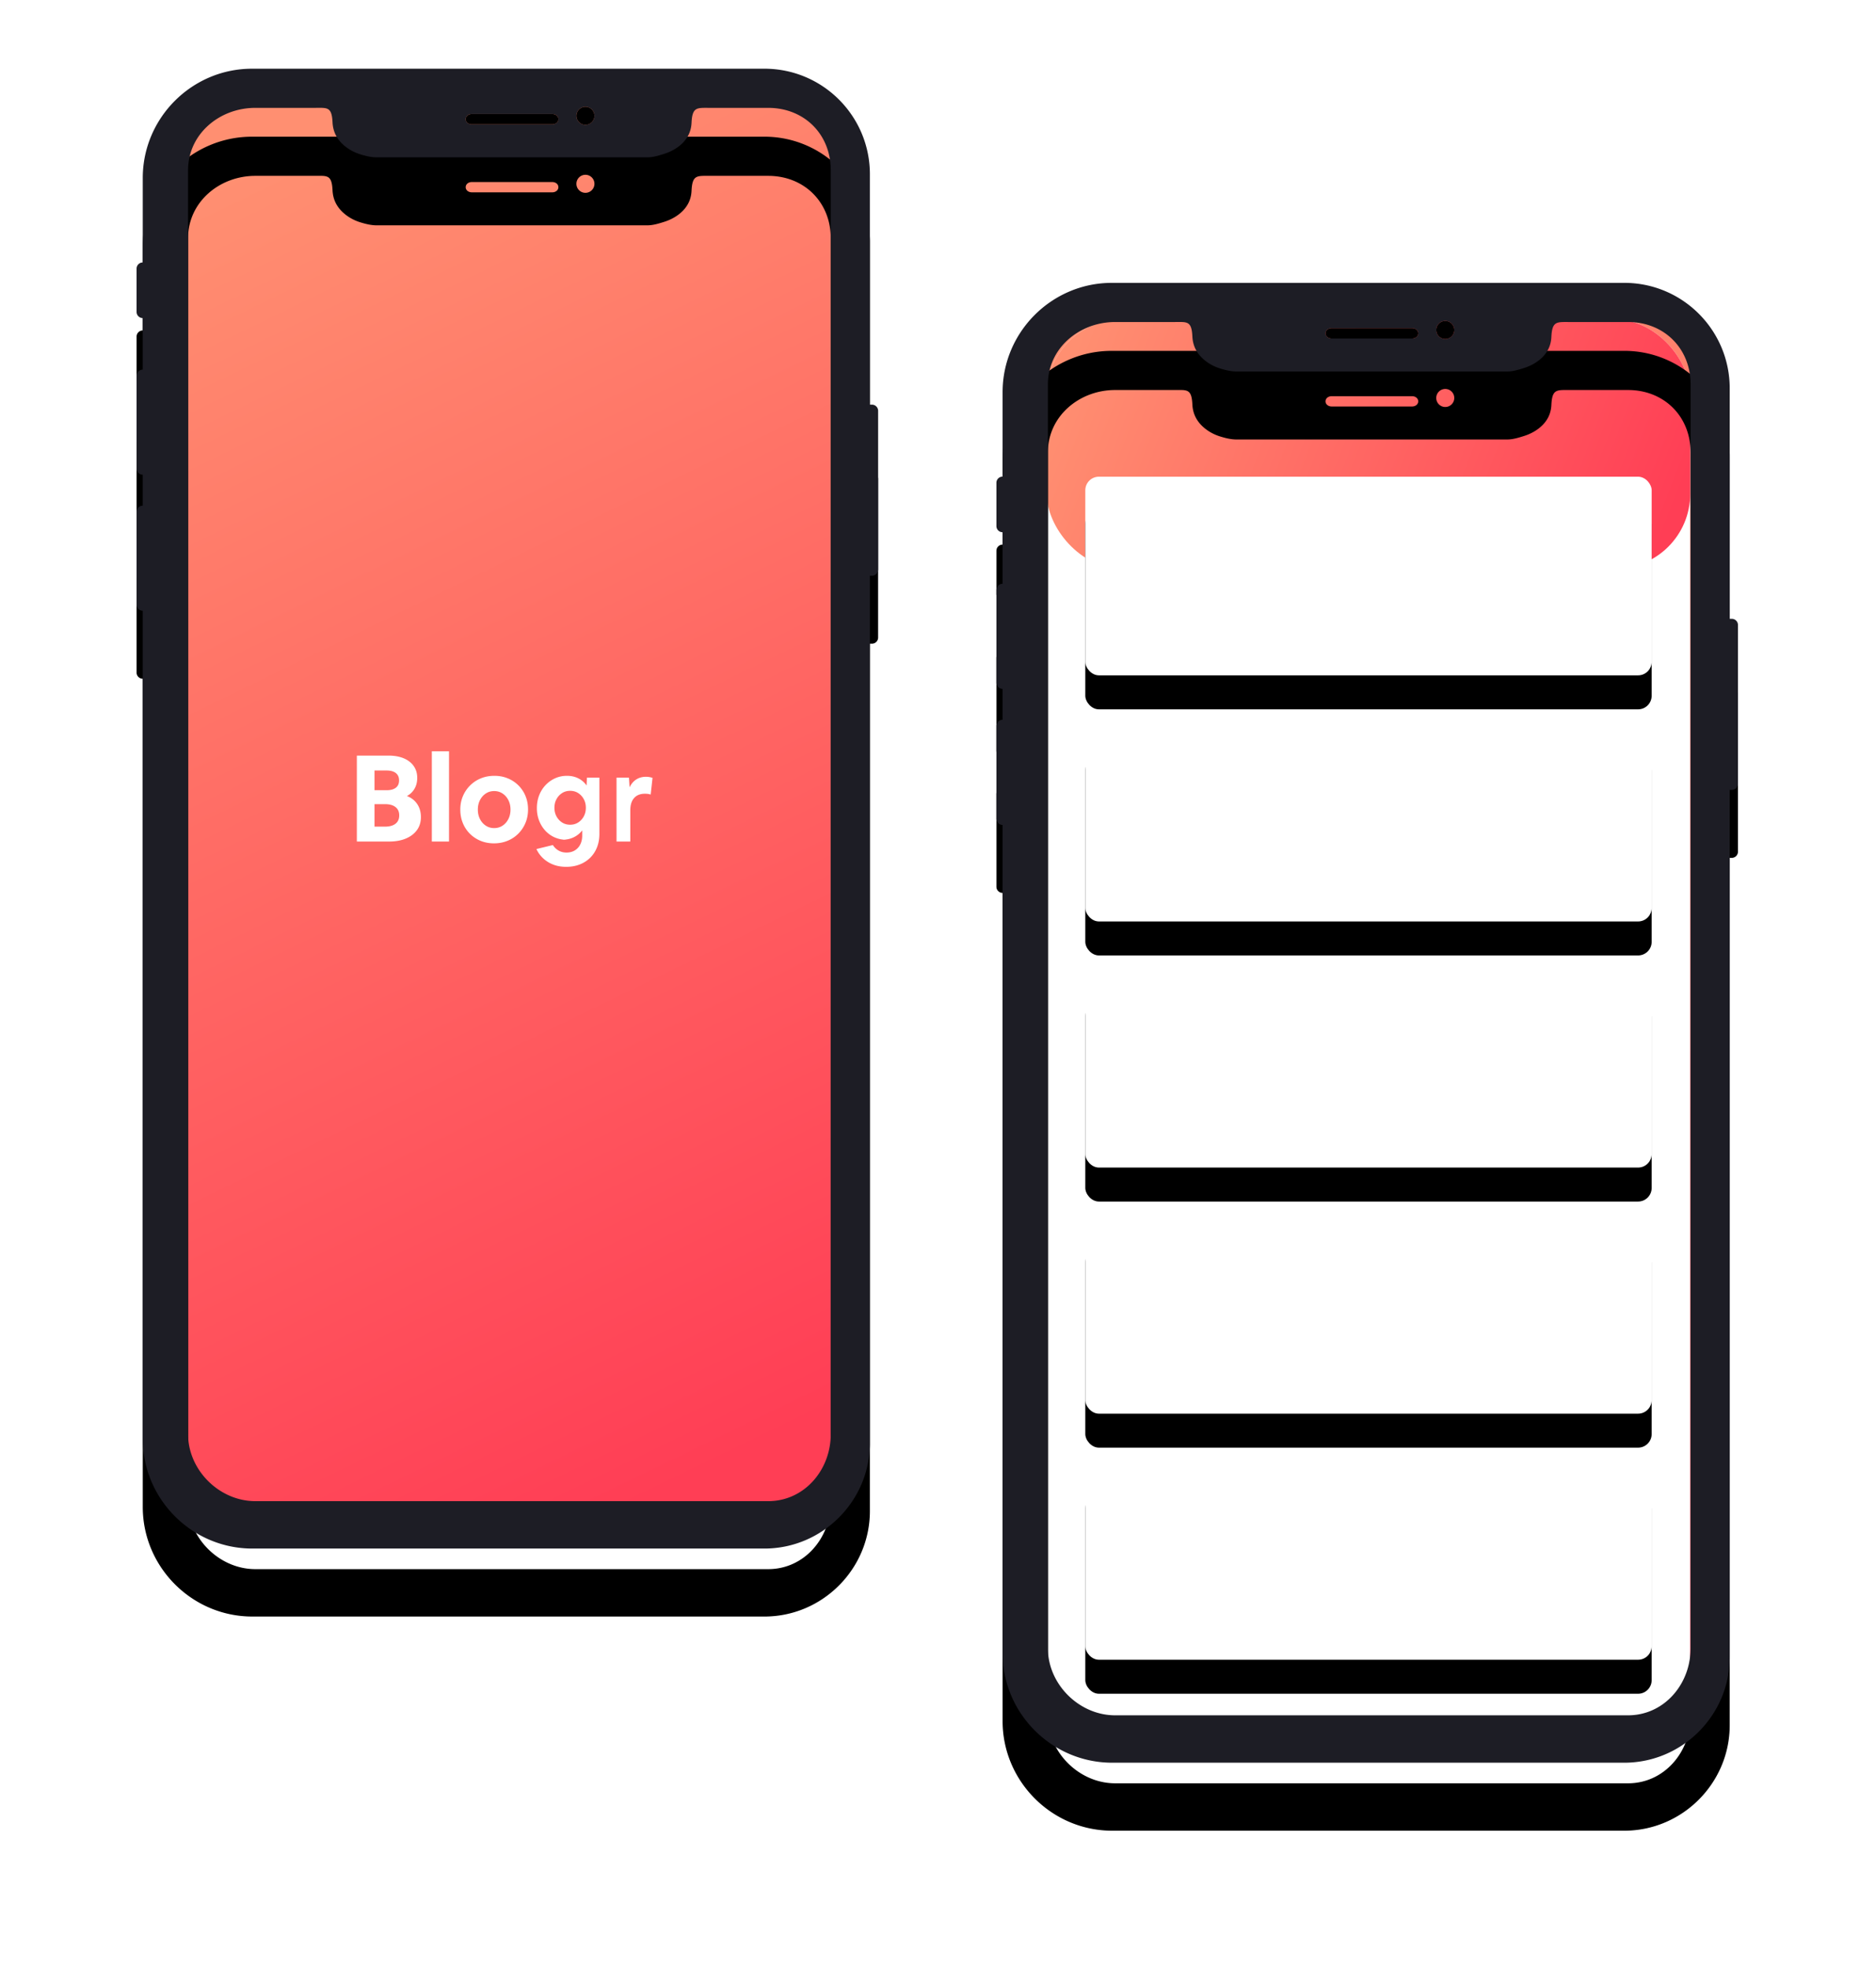 <svg width="552" height="579" xmlns="http://www.w3.org/2000/svg" xmlns:xlink="http://www.w3.org/1999/xlink"><defs><filter x="-32.1%" y="-11.5%" width="164.2%" height="132.2%" filterUnits="objectBoundingBox" id="b"><feOffset dy="20" in="SourceAlpha" result="shadowOffsetOuter1"/><feGaussianBlur stdDeviation="20" in="shadowOffsetOuter1" result="shadowBlurOuter1"/><feColorMatrix values="0 0 0 0 0.422 0 0 0 0 0.554 0 0 0 0 0.894 0 0 0 0.243 0" in="shadowBlurOuter1"/></filter><filter x="-21%" y="-42.8%" width="142%" height="219.8%" filterUnits="objectBoundingBox" id="e"><feOffset dy="10" in="SourceAlpha" result="shadowOffsetOuter1"/><feGaussianBlur stdDeviation="10" in="shadowOffsetOuter1" result="shadowBlurOuter1"/><feColorMatrix values="0 0 0 0 0.422 0 0 0 0 0.554 0 0 0 0 0.894 0 0 0 0.243 0" in="shadowBlurOuter1"/></filter><filter x="-21%" y="-42.8%" width="142%" height="219.8%" filterUnits="objectBoundingBox" id="g"><feOffset dy="10" in="SourceAlpha" result="shadowOffsetOuter1"/><feGaussianBlur stdDeviation="10" in="shadowOffsetOuter1" result="shadowBlurOuter1"/><feColorMatrix values="0 0 0 0 0.422 0 0 0 0 0.554 0 0 0 0 0.894 0 0 0 0.243 0" in="shadowBlurOuter1"/></filter><filter x="-21%" y="-42.8%" width="142%" height="219.8%" filterUnits="objectBoundingBox" id="i"><feOffset dy="10" in="SourceAlpha" result="shadowOffsetOuter1"/><feGaussianBlur stdDeviation="10" in="shadowOffsetOuter1" result="shadowBlurOuter1"/><feColorMatrix values="0 0 0 0 0.422 0 0 0 0 0.554 0 0 0 0 0.894 0 0 0 0.243 0" in="shadowBlurOuter1"/></filter><filter x="-21%" y="-42.8%" width="142%" height="219.8%" filterUnits="objectBoundingBox" id="k"><feOffset dy="10" in="SourceAlpha" result="shadowOffsetOuter1"/><feGaussianBlur stdDeviation="10" in="shadowOffsetOuter1" result="shadowBlurOuter1"/><feColorMatrix values="0 0 0 0 0.422 0 0 0 0 0.554 0 0 0 0 0.894 0 0 0 0.243 0" in="shadowBlurOuter1"/></filter><filter x="-21%" y="-42.8%" width="142%" height="219.8%" filterUnits="objectBoundingBox" id="m"><feOffset dy="10" in="SourceAlpha" result="shadowOffsetOuter1"/><feGaussianBlur stdDeviation="10" in="shadowOffsetOuter1" result="shadowBlurOuter1"/><feColorMatrix values="0 0 0 0 0.422 0 0 0 0 0.554 0 0 0 0 0.894 0 0 0 0.243 0" in="shadowBlurOuter1"/></filter><filter x="-32.1%" y="-11.5%" width="164.2%" height="132.2%" filterUnits="objectBoundingBox" id="o"><feOffset dy="20" in="SourceAlpha" result="shadowOffsetOuter1"/><feGaussianBlur stdDeviation="20" in="shadowOffsetOuter1" result="shadowBlurOuter1"/><feColorMatrix values="0 0 0 0 0.422 0 0 0 0 0.554 0 0 0 0 0.894 0 0 0 0.243 0" in="shadowBlurOuter1"/></filter><rect id="f" x="0" y="0" width="166.649" height="58.441" rx="4"/><rect id="h" x="0" y="72.397" width="166.649" height="58.441" rx="4"/><rect id="j" x="0" y="144.794" width="166.649" height="58.441" rx="4"/><rect id="l" x="0" y="217.192" width="166.649" height="58.441" rx="4"/><rect id="n" x="0" y="289.589" width="166.649" height="58.441" rx="4"/><linearGradient x1="38.371%" y1="0%" x2="61.629%" y2="100%" id="a"><stop stop-color="#FF8F71" offset="0%"/><stop stop-color="#FF3E55" offset="100%"/></linearGradient><linearGradient x1="0%" y1="42.512%" x2="100%" y2="57.488%" id="d"><stop stop-color="#FF8F71" offset="0%"/><stop stop-color="#FF3E55" offset="100%"/></linearGradient><path d="M204.442 401.894c0 10.587-7.815 19.708-18.398 19.708H35.126c-10.584 0-19.786-9.121-19.786-19.708V30.059c0-10.587 9.202-18.327 19.786-18.327h17.447c3.689 0 5.051-.422 5.275 4.255.116 2.43 1.007 4.318 2.435 5.881 1.426 1.534 3.39 2.794 5.646 3.501 1.531.48 3.236.914 4.861.914h79.751c1.626 0 3.33-.534 4.861-1.013 2.258-.707 4.22-1.887 5.647-3.392 1.428-1.535 2.319-3.344 2.434-5.773.223-4.676 1.587-4.373 5.276-4.373h17.285c10.583 0 18.398 7.74 18.398 18.327v371.835zM98.847 13.55h23.637c1.004 0 1.819.622 1.819 1.515 0 .893-.815 1.516-1.819 1.516H98.847c-1.005 0-1.818-.623-1.818-1.516s.813-1.515 1.818-1.515zm36.063.522a2.653 2.653 0 11-5.306 0 2.653 2.653 0 015.306 0zm81.048 84.968V31.254c0-17.144-13.893-31.042-31.032-31.042H34.148c-17.677 0-32.142 14.47-32.142 32.155v24.839a1.819 1.819 0 00-1.819 1.818v12.733a1.82 1.82 0 001.819 1.82v15.157a1.82 1.82 0 00-1.819 1.82v27.284a1.82 1.82 0 001.819 1.818v9.095a1.82 1.82 0 00-1.819 1.818v27.285a1.82 1.82 0 001.819 1.82V403.29c0 17.74 14.509 32.257 32.243 32.257h150.677c17.067 0 31.032-13.97 31.032-31.043v-255.14h.605a1.819 1.819 0 001.82-1.819v-46.685c0-1.005-.814-1.82-1.82-1.82h-.605z" id="c"/><path d="M204.442 401.894c0 10.587-7.815 19.708-18.398 19.708H35.126c-10.584 0-19.786-9.121-19.786-19.708V30.059c0-10.587 9.202-18.327 19.786-18.327h17.447c3.689 0 5.051-.422 5.275 4.255.116 2.43 1.007 4.318 2.435 5.881 1.426 1.534 3.39 2.794 5.646 3.501 1.531.48 3.236.914 4.861.914h79.751c1.626 0 3.33-.534 4.861-1.013 2.258-.707 4.22-1.887 5.647-3.392 1.428-1.535 2.319-3.344 2.434-5.773.223-4.676 1.587-4.373 5.276-4.373h17.285c10.583 0 18.398 7.74 18.398 18.327v371.835zM98.847 13.55h23.637c1.004 0 1.819.622 1.819 1.515 0 .893-.815 1.516-1.819 1.516H98.847c-1.005 0-1.818-.623-1.818-1.516s.813-1.515 1.818-1.515zm36.063.522a2.653 2.653 0 11-5.306 0 2.653 2.653 0 015.306 0zm81.048 84.968V31.254c0-17.144-13.893-31.042-31.032-31.042H34.148c-17.677 0-32.142 14.47-32.142 32.155v24.839a1.819 1.819 0 00-1.819 1.818v12.733a1.82 1.82 0 001.819 1.82v15.157a1.82 1.82 0 00-1.819 1.82v27.284a1.82 1.82 0 001.819 1.818v9.095a1.82 1.82 0 00-1.819 1.818v27.285a1.82 1.82 0 001.819 1.82V403.29c0 17.74 14.509 32.257 32.243 32.257h150.677c17.067 0 31.032-13.97 31.032-31.043v-255.14h.605a1.819 1.819 0 001.82-1.819v-46.685c0-1.005-.814-1.82-1.82-1.82h-.605z" id="p"/></defs><g fill="none" fill-rule="evenodd"><g transform="translate(40 20)"><rect fill="url(#a)" x="8" y="5" width="204" height="423" rx="22"/><path d="M65 227.56v-25.278h9.316c1.734 0 3.232.267 4.496.8 1.264.535 2.239 1.294 2.925 2.28.686.984 1.03 2.141 1.03 3.47 0 1.21-.266 2.273-.795 3.187a5.63 5.63 0 01-2.24 2.154c1.3.498 2.312 1.287 3.034 2.367s1.083 2.356 1.083 3.828c0 1.471-.385 2.74-1.155 3.809-.77 1.068-1.854 1.899-3.25 2.492s-3.045.89-4.947.89H65zm5.2-20.9v5.804h3.539c1.18 0 2.088-.243 2.726-.73.638-.487.957-1.205.957-2.154 0-.95-.32-1.673-.957-2.172-.638-.498-1.547-.747-2.726-.747h-3.54zm0 16.52h3.044c1.348 0 2.39-.285 3.124-.854.734-.57 1.101-1.389 1.101-2.457 0-1.068-.367-1.887-1.101-2.456-.735-.57-1.776-.855-3.124-.855H70.2v6.622zm16.863 4.38V201h5.056v26.56h-5.056zm18.272.533c-1.42 0-2.732-.249-3.936-.747a9.577 9.577 0 01-3.142-2.083 9.438 9.438 0 01-2.076-3.151c-.494-1.21-.74-2.528-.74-3.952s.252-2.735.758-3.934a9.78 9.78 0 012.112-3.15 9.594 9.594 0 013.178-2.101c1.216-.499 2.546-.748 3.99-.748 1.42 0 2.733.25 3.936.748a9.577 9.577 0 013.142 2.083 9.482 9.482 0 012.076 3.133c.494 1.198.74 2.51.74 3.934 0 1.424-.252 2.741-.758 3.951a9.73 9.73 0 01-2.112 3.169 9.594 9.594 0 01-3.178 2.1c-1.216.499-2.546.748-3.99.748zm.072-4.486c.915 0 1.733-.237 2.456-.712.722-.474 1.293-1.121 1.715-1.94.421-.819.632-1.75.632-2.795 0-1.044-.211-1.976-.632-2.795-.422-.818-.993-1.465-1.715-1.94-.723-.475-1.541-.712-2.456-.712s-1.733.237-2.455.712c-.723.475-1.294 1.122-1.716 1.94-.42.82-.632 1.75-.632 2.795s.211 1.976.632 2.795c.422.819.993 1.466 1.716 1.94.722.475 1.54.712 2.455.712zm21.124 3.418a8.081 8.081 0 01-3.376-.712 8.295 8.295 0 01-2.726-1.976 9.246 9.246 0 01-1.806-2.955c-.433-1.127-.65-2.344-.65-3.649 0-1.353.223-2.605.668-3.756a9.131 9.131 0 011.878-3.008 8.894 8.894 0 012.817-2.012c1.07-.486 2.232-.73 3.484-.73 1.228 0 2.335.244 3.322.73a6.447 6.447 0 012.456 2.118l.108-2.314h3.658v16.555c0 1.448-.234 2.765-.704 3.952a8.774 8.774 0 01-2.004 3.062 8.961 8.961 0 01-3.087 1.976c-1.192.463-2.51.694-3.954.694-1.42 0-2.697-.22-3.828-.659a9.174 9.174 0 01-2.961-1.833 8.656 8.656 0 01-1.986-2.742l4.839-1.174a4.737 4.737 0 001.679 1.62c.686.391 1.462.587 2.329.587.939 0 1.751-.208 2.437-.623a4.283 4.283 0 001.607-1.745c.385-.747.578-1.62.578-2.616v-1.531a6.795 6.795 0 01-2.474 2.011c-.999.487-2.1.73-3.304.73zm1.228-4.415c.89 0 1.68-.22 2.365-.658a4.816 4.816 0 001.643-1.78c.41-.748.614-1.596.614-2.546 0-.95-.204-1.798-.614-2.545a4.816 4.816 0 00-1.643-1.78c-.686-.44-1.474-.66-2.365-.66-.89 0-1.679.22-2.365.66a4.816 4.816 0 00-1.643 1.78c-.41.747-.614 1.596-.614 2.545 0 .95.205 1.798.614 2.546.41.747.957 1.34 1.643 1.78.686.439 1.474.658 2.365.658zm13.65 4.95V208.76h3.658l.18 2.848c.482-.996 1.132-1.762 1.95-2.296.819-.534 1.782-.801 2.89-.801.336 0 .673.03 1.01.089.337.06.638.137.903.231l-.542 4.914a3.86 3.86 0 00-.812-.196 6.647 6.647 0 00-.849-.054c-1.396 0-2.467.422-3.213 1.264-.747.843-1.12 2.035-1.12 3.578v9.221h-5.055z" fill="#FFF" fill-rule="nonzero"/><use fill="#000" filter="url(#b)" xlink:href="#c"/><use fill="#1D1D25" xlink:href="#c"/><path d="M122.484 13.55H98.847c-1.005 0-1.819.624-1.819 1.517 0 .892.814 1.515 1.82 1.515h23.636c1.005 0 1.82-.623 1.82-1.515 0-.893-.815-1.517-1.82-1.517M132.258 11.42a2.653 2.653 0 10.002 5.306 2.653 2.653 0 00-.002-5.306" fill="#000"/></g><g transform="translate(293 83)"><rect fill="url(#a)" x="8" y="5" width="204" height="423" rx="22"/><rect fill="#FFF" x="15" y="11" width="189.335" height="414.321" rx="22"/><rect fill="url(#d)" x="15" y="11" width="189.335" height="73.269" rx="22"/><g transform="translate(26.343 57.23)"><use fill="#000" filter="url(#e)" xlink:href="#f"/><use fill="#FFF" xlink:href="#f"/></g><g transform="translate(26.343 57.23)"><use fill="#000" filter="url(#g)" xlink:href="#h"/><use fill="#FFF" xlink:href="#h"/></g><g transform="translate(26.343 57.23)"><use fill="#000" filter="url(#i)" xlink:href="#j"/><use fill="#FFF" xlink:href="#j"/></g><g transform="translate(26.343 57.23)"><use fill="#000" filter="url(#k)" xlink:href="#l"/><use fill="#FFF" xlink:href="#l"/></g><g transform="translate(26.343 57.23)"><use fill="#000" filter="url(#m)" xlink:href="#n"/><use fill="#FFF" xlink:href="#n"/></g><path d="M65 227.56v-25.278h9.316c1.734 0 3.232.267 4.496.8 1.264.535 2.239 1.294 2.925 2.28.686.984 1.03 2.141 1.03 3.47 0 1.21-.266 2.273-.795 3.187a5.63 5.63 0 01-2.24 2.154c1.3.498 2.312 1.287 3.034 2.367s1.083 2.356 1.083 3.828c0 1.471-.385 2.74-1.155 3.809-.77 1.068-1.854 1.899-3.25 2.492s-3.045.89-4.947.89H65zm5.2-20.9v5.804h3.539c1.18 0 2.088-.243 2.726-.73.638-.487.957-1.205.957-2.154 0-.95-.32-1.673-.957-2.172-.638-.498-1.547-.747-2.726-.747h-3.54zm0 16.52h3.044c1.348 0 2.39-.285 3.124-.854.734-.57 1.101-1.389 1.101-2.457 0-1.068-.367-1.887-1.101-2.456-.735-.57-1.776-.855-3.124-.855H70.2v6.622zm16.863 4.38V201h5.056v26.56h-5.056zm18.272.533c-1.42 0-2.732-.249-3.936-.747a9.577 9.577 0 01-3.142-2.083 9.438 9.438 0 01-2.076-3.151c-.494-1.21-.74-2.528-.74-3.952s.252-2.735.758-3.934a9.78 9.78 0 012.112-3.15 9.594 9.594 0 013.178-2.101c1.216-.499 2.546-.748 3.99-.748 1.42 0 2.733.25 3.936.748a9.577 9.577 0 013.142 2.083 9.482 9.482 0 012.076 3.133c.494 1.198.74 2.51.74 3.934 0 1.424-.252 2.741-.758 3.951a9.73 9.73 0 01-2.112 3.169 9.594 9.594 0 01-3.178 2.1c-1.216.499-2.546.748-3.99.748zm.072-4.486c.915 0 1.733-.237 2.456-.712.722-.474 1.293-1.121 1.715-1.94.421-.819.632-1.75.632-2.795 0-1.044-.211-1.976-.632-2.795-.422-.818-.993-1.465-1.715-1.94-.723-.475-1.541-.712-2.456-.712s-1.733.237-2.455.712c-.723.475-1.294 1.122-1.716 1.94-.42.82-.632 1.75-.632 2.795s.211 1.976.632 2.795c.422.819.993 1.466 1.716 1.94.722.475 1.54.712 2.455.712zm21.124 3.418a8.081 8.081 0 01-3.376-.712 8.295 8.295 0 01-2.726-1.976 9.246 9.246 0 01-1.806-2.955c-.433-1.127-.65-2.344-.65-3.649 0-1.353.223-2.605.668-3.756a9.131 9.131 0 011.878-3.008 8.894 8.894 0 012.817-2.012c1.07-.486 2.232-.73 3.484-.73 1.228 0 2.335.244 3.322.73a6.447 6.447 0 012.456 2.118l.108-2.314h3.658v16.555c0 1.448-.234 2.765-.704 3.952a8.774 8.774 0 01-2.004 3.062 8.961 8.961 0 01-3.087 1.976c-1.192.463-2.51.694-3.954.694-1.42 0-2.697-.22-3.828-.659a9.174 9.174 0 01-2.961-1.833 8.656 8.656 0 01-1.986-2.742l4.839-1.174a4.737 4.737 0 001.679 1.62c.686.391 1.462.587 2.329.587.939 0 1.751-.208 2.437-.623a4.283 4.283 0 001.607-1.745c.385-.747.578-1.62.578-2.616v-1.531a6.795 6.795 0 01-2.474 2.011c-.999.487-2.1.73-3.304.73zm1.228-4.415c.89 0 1.68-.22 2.365-.658a4.816 4.816 0 001.643-1.78c.41-.748.614-1.596.614-2.546 0-.95-.204-1.798-.614-2.545a4.816 4.816 0 00-1.643-1.78c-.686-.44-1.474-.66-2.365-.66-.89 0-1.679.22-2.365.66a4.816 4.816 0 00-1.643 1.78c-.41.747-.614 1.596-.614 2.545 0 .95.205 1.798.614 2.546.41.747.957 1.34 1.643 1.78.686.439 1.474.658 2.365.658zm13.65 4.95V208.76h3.658l.18 2.848c.482-.996 1.132-1.762 1.95-2.296.819-.534 1.782-.801 2.89-.801.336 0 .673.03 1.01.089.337.06.638.137.903.231l-.542 4.914a3.86 3.86 0 00-.812-.196 6.647 6.647 0 00-.849-.054c-1.396 0-2.467.422-3.213 1.264-.747.843-1.12 2.035-1.12 3.578v9.221h-5.055z" fill="#FFF" fill-rule="nonzero"/><g><use fill="#000" filter="url(#o)" xlink:href="#p"/><use fill="#1D1D25" xlink:href="#p"/><path d="M122.484 13.55H98.847c-1.005 0-1.819.624-1.819 1.517 0 .892.814 1.515 1.82 1.515h23.636c1.005 0 1.82-.623 1.82-1.515 0-.893-.815-1.517-1.82-1.517M132.258 11.42a2.653 2.653 0 10.002 5.306 2.653 2.653 0 00-.002-5.306" fill="#000"/></g></g></g></svg>